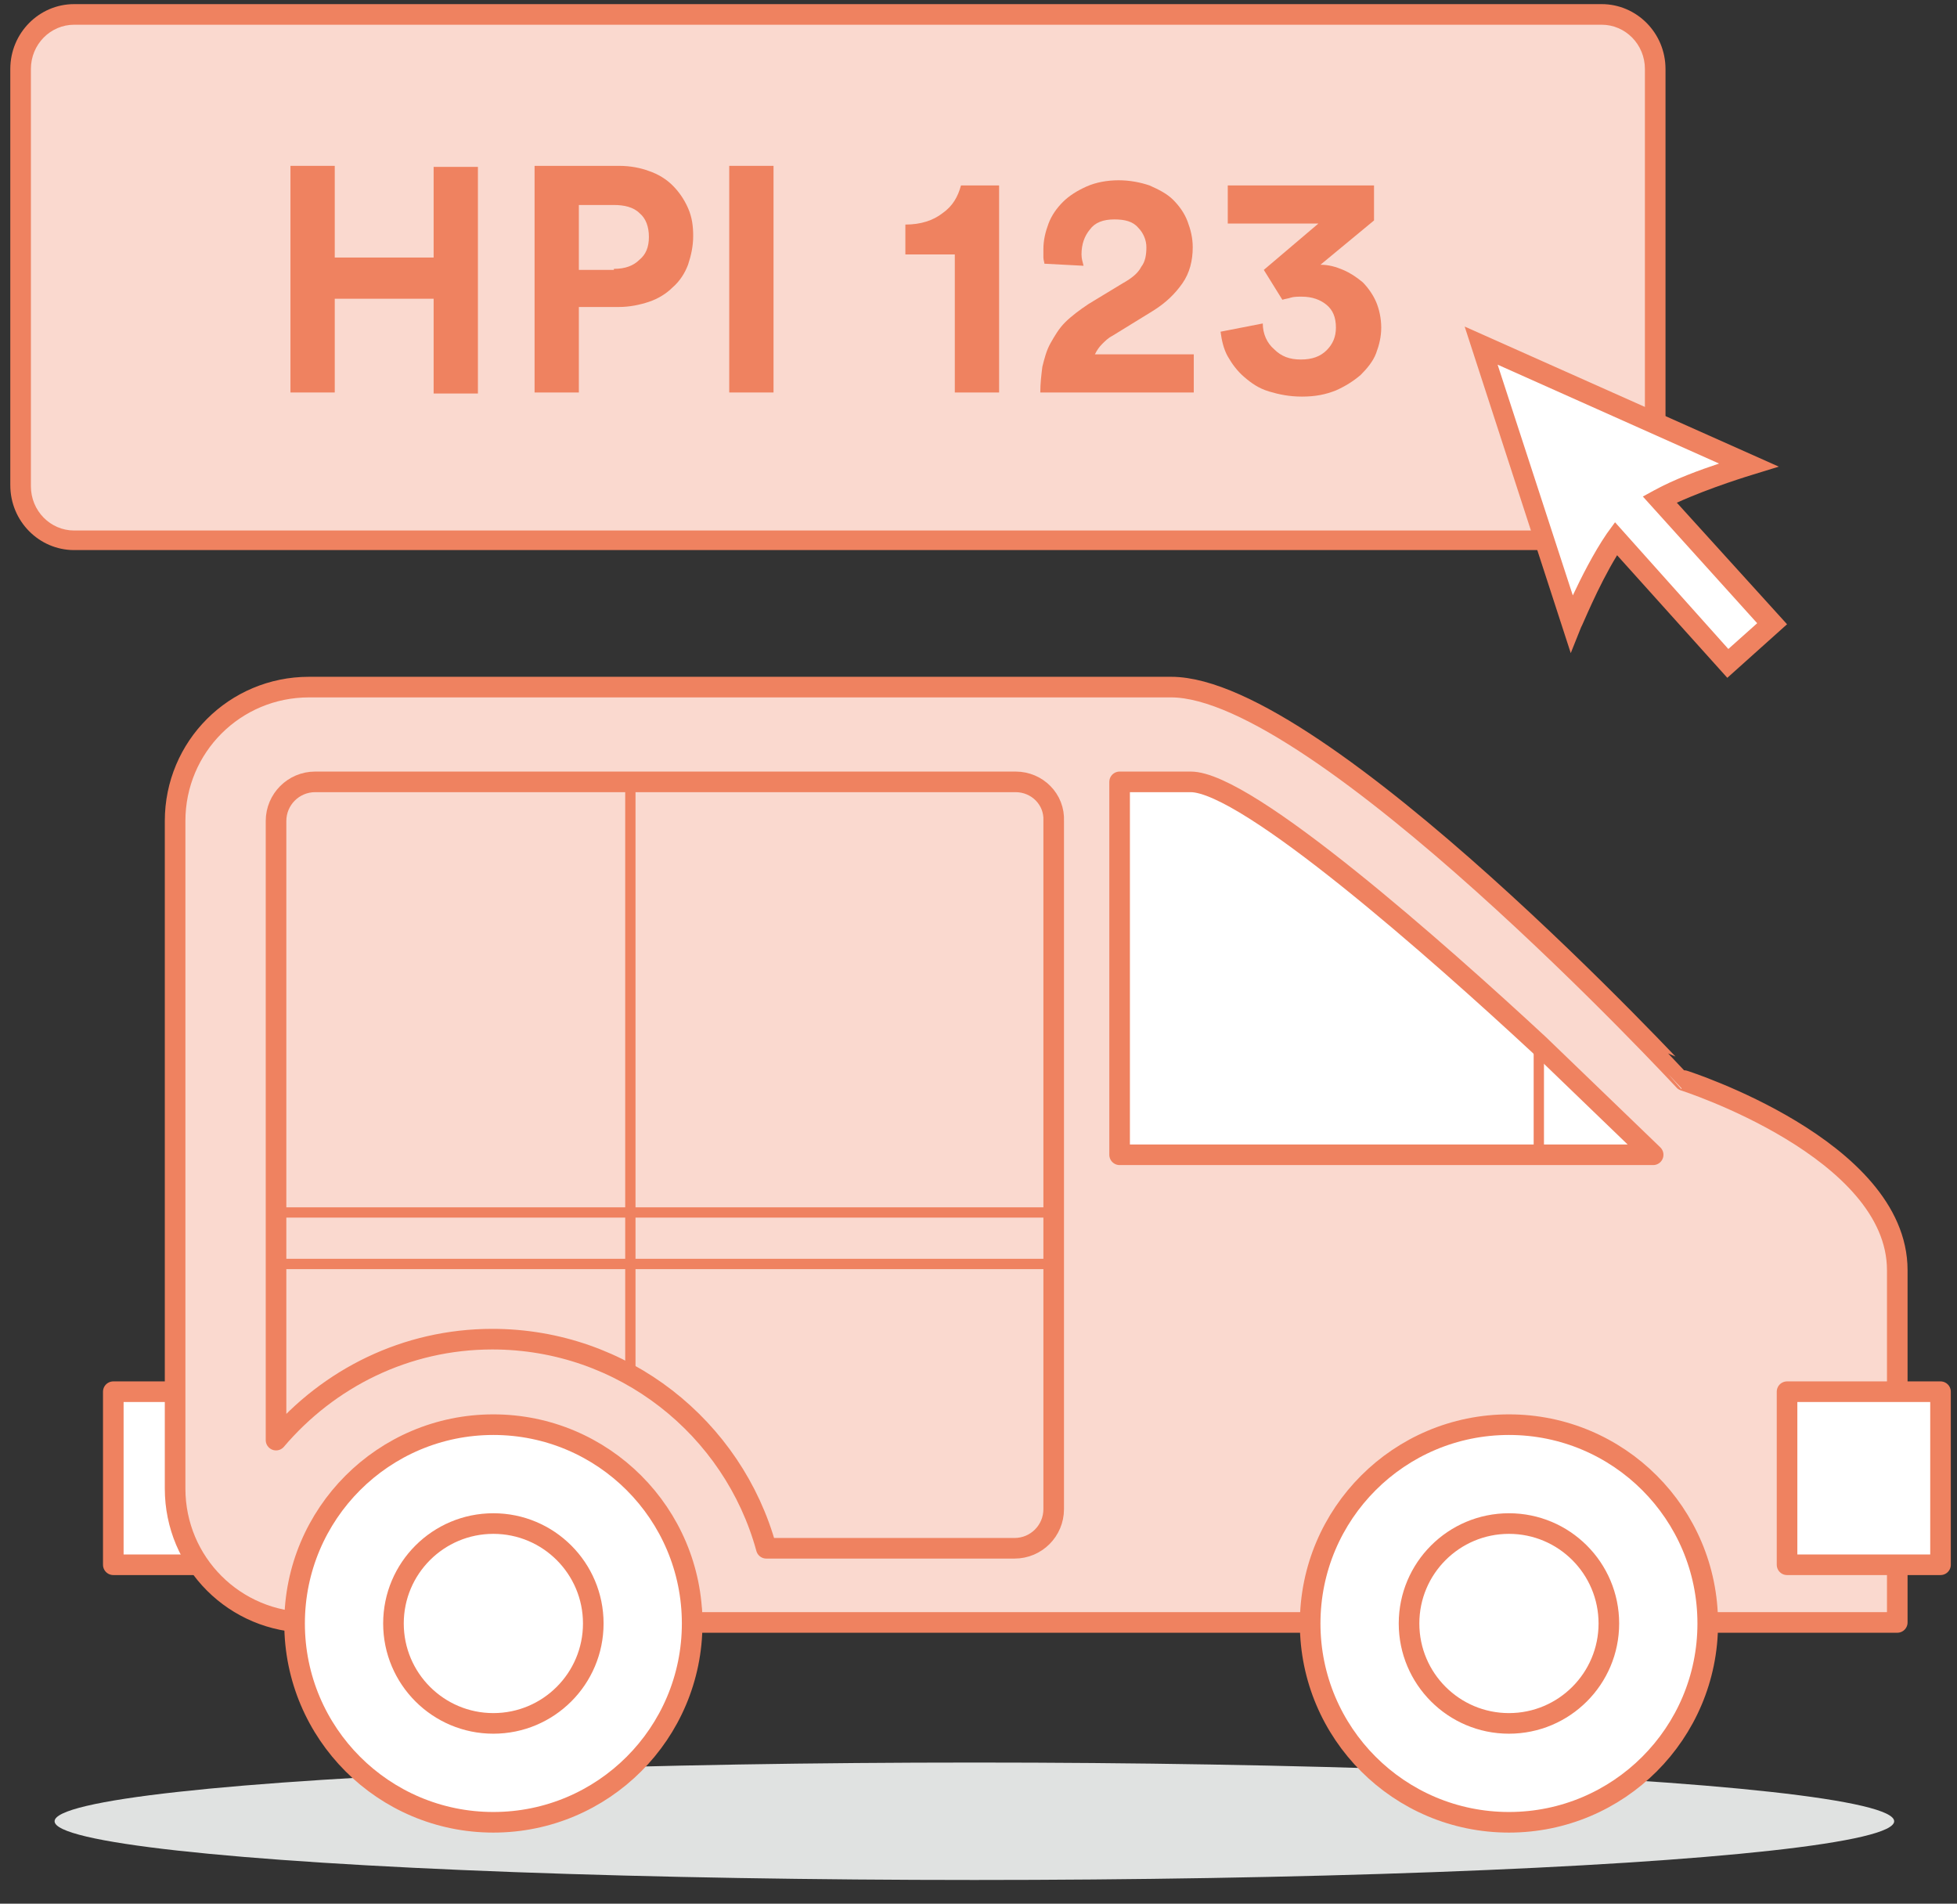 <?xml version="1.0" encoding="utf-8"?>
<!-- Generator: Adobe Illustrator 19.1.0, SVG Export Plug-In . SVG Version: 6.00 Build 0)  -->
<svg version="1.1" id="Homepage" xmlns="http://www.w3.org/2000/svg" xmlns:xlink="http://www.w3.org/1999/xlink" x="0px" y="0px"
	 viewBox="0 0 190 184.8" style="enable-background:new 0 0 190 184.8;" xml:space="preserve">
<rect x="0" y="0" width="190" height="184.8" fill="#333333" stroke="none"/>
<style type="text/css">
	.st0{fill:#E0E2E1;}
	.st1{fill:#FFFFFF;stroke:#EF8260;stroke-width:2;stroke-linecap:square;stroke-linejoin:round;stroke-miterlimit:10;}
	.st2{fill:#FAD9CF;stroke:#EF8260;stroke-width:2;stroke-linecap:round;stroke-linejoin:round;stroke-miterlimit:10;}
	.st3{fill:#FAD9CF;}
	.st4{fill:#EF8260;}
	.st5{fill:#FFFFFF;}
	.st6{fill:#FFFFFF;stroke:#EF8260;stroke-width:2;stroke-linecap:round;stroke-linejoin:round;stroke-miterlimit:10;}
	.st7{fill:none;stroke:#EF8260;stroke-linecap:round;stroke-linejoin:round;stroke-miterlimit:10;}
	.st8{fill:none;stroke:#EF8260;stroke-width:2;stroke-linecap:round;stroke-linejoin:round;stroke-miterlimit:10;}
</style>
<ellipse id="XMLID_927_" class="st0" cx="94.6" cy="176.8" rx="89.3" ry="5.7"/>
<rect x="11" y="135.1" class="st1" width="14.9" height="16.8"/>
<path class="st2" d="M113.7,66.7H30c-7.2,0-13,5.8-13,13v64.8c0,7.2,5.8,13,13,13h17.8c0-5.4,4.3-9.7,9.7-9.7c5.4,0,9.7,4.3,9.7,9.7
	h69.7c0-5.4,4.3-9.7,9.7-9.7c5.4,0,9.7,4.3,9.7,9.7h27.9v-34.2c0-11.8-20.7-18.4-20.7-18.4S128.1,66.7,113.7,66.7z"/>
<g id="XMLID_937_">
	<path id="XMLID_945_" class="st3" d="M155.5,52.4H7.2C4.3,52.4,2,50,2,47.1V6.7c0-2.9,2.3-5.3,5.2-5.3h148.3c2.9,0,5.2,2.4,5.2,5.3
		v40.5C160.7,50,158.4,52.4,155.5,52.4z"/>
	<path id="XMLID_941_" class="st4" d="M155.5,53.4H7.2c-3.4,0-6.2-2.8-6.2-6.3V6.7c0-3.5,2.8-6.3,6.2-6.3h148.3
		c3.4,0,6.2,2.8,6.2,6.3v40.5C161.7,50.6,158.9,53.4,155.5,53.4z M7.2,2.4C4.9,2.4,3,4.3,3,6.7v40.5c0,2.4,1.9,4.3,4.2,4.3h148.3
		c2.3,0,4.2-1.9,4.2-4.3V6.7c0-2.4-1.9-4.3-4.2-4.3H7.2z"/>
</g>
<g id="XMLID_936_">
	<path class="st4" d="M42.1,38.1V29h-9.6v9.1h-4.3v-22h4.3V25h9.6v-8.8h4.3v22H42.1z"/>
	<path class="st4" d="M56.2,29.8v8.3h-4.3v-22h8.2c1.1,0,2.1,0.2,2.9,0.5c0.9,0.3,1.7,0.8,2.3,1.4c0.6,0.6,1.1,1.3,1.5,2.2
		s0.5,1.8,0.5,2.7c0,1-0.2,1.9-0.5,2.8c-0.3,0.8-0.8,1.6-1.5,2.2c-0.6,0.6-1.4,1.1-2.3,1.4c-0.9,0.3-1.9,0.5-2.9,0.5H56.2z
		 M59.6,26.1c1.1,0,1.9-0.3,2.5-0.9C62.7,24.7,63,24,63,23c0-1-0.3-1.8-0.9-2.3c-0.6-0.6-1.5-0.8-2.5-0.8h-3.4v6.3H59.6z"/>
	<path class="st4" d="M70.8,38.1v-22h4.3v22H70.8z"/>
	<path class="st4" d="M92.7,38.1V24.7h-4.8v-2.9c1.5,0,2.7-0.4,3.6-1.1c1-0.7,1.5-1.6,1.8-2.7h3.7v20.1H92.7z"/>
	<path class="st4" d="M101.4,25.6c0-0.1-0.1-0.4-0.1-0.6c0-0.3,0-0.5,0-0.8c0-0.9,0.2-1.7,0.5-2.5c0.3-0.8,0.8-1.5,1.4-2.1
		c0.6-0.6,1.4-1.1,2.3-1.5c0.9-0.4,2-0.6,3.1-0.6c1.1,0,2.1,0.2,3,0.5c0.9,0.4,1.7,0.8,2.3,1.4c0.6,0.6,1.1,1.3,1.4,2.1
		c0.3,0.8,0.5,1.6,0.5,2.5c0,1.3-0.3,2.5-1,3.5c-0.7,1-1.6,1.9-2.9,2.7l-3.9,2.4c-0.4,0.2-0.7,0.5-1,0.8c-0.3,0.3-0.5,0.6-0.7,1h9.6
		v3.7h-14.9c0-0.9,0.1-1.7,0.2-2.5c0.2-0.8,0.4-1.6,0.8-2.3c0.4-0.7,0.8-1.4,1.4-2s1.4-1.2,2.3-1.8l3.3-2c0.9-0.5,1.5-1,1.8-1.6
		c0.4-0.5,0.5-1.2,0.5-1.9c0-0.7-0.3-1.4-0.8-1.9c-0.5-0.6-1.3-0.8-2.3-0.8c-1.1,0-1.9,0.3-2.4,1c-0.5,0.6-0.8,1.4-0.8,2.4
		c0,0.4,0.1,0.7,0.2,1.1L101.4,25.6z"/>
	<path class="st4" d="M122.7,26.2l5.3-4.5h-8.8V18h14.2v3.4l-5.2,4.3c0.8,0,1.5,0.2,2.2,0.5c0.7,0.3,1.3,0.7,1.9,1.2
		c0.5,0.5,1,1.2,1.3,1.9s0.5,1.6,0.5,2.5c0,0.9-0.2,1.7-0.5,2.5s-0.9,1.5-1.5,2.1c-0.7,0.6-1.5,1.1-2.4,1.5c-1,0.4-2,0.6-3.3,0.6
		c-1.2,0-2.2-0.2-3.2-0.5s-1.7-0.8-2.4-1.4c-0.7-0.6-1.2-1.3-1.6-2s-0.6-1.6-0.7-2.4l4.1-0.8c0,1,0.4,1.9,1.1,2.5
		c0.7,0.7,1.5,1,2.6,1c1.1,0,1.9-0.3,2.5-0.9c0.6-0.6,0.9-1.3,0.9-2.2c0-1-0.3-1.7-0.9-2.2c-0.6-0.5-1.4-0.8-2.4-0.8
		c-0.4,0-0.8,0-1.1,0.1c-0.3,0.1-0.5,0.1-0.8,0.2L122.7,26.2z"/>
</g>
<g id="XMLID_352_">
	<path id="XMLID_356_" class="st5" d="M161.2,48.4c3.6-1.9,8.6-3.3,8.6-3.3l-25.9-11.6l8.8,27c0,0,2-4.9,4.2-8.2l10.9,12.1l4.3-3.9
		L161.2,48.4z"/>
	<path id="XMLID_353_" class="st4" d="M167.7,65.8L157,53.9c-1.9,3.1-3.4,6.9-3.5,7l-1,2.5l-10.3-31.7l30.5,13.6l-2.6,0.8
		c0,0-4,1.2-7.3,2.7l10.7,11.8L167.7,65.8z M156.8,50.7L167.8,63l2.8-2.5l-11.1-12.3l1.1-0.6c2-1.1,4.5-2,6.3-2.6l-21.5-9.6
		l7.3,22.4c0.8-1.7,2-4.1,3.3-6L156.8,50.7z"/>
</g>
<rect x="173.5" y="135.1" class="st1" width="14.9" height="16.8"/>
<circle class="st6" cx="146.5" cy="157.6" r="19.3"/>
<circle class="st6" cx="47.9" cy="157.6" r="19.3"/>
<circle class="st6" cx="146.5" cy="157.6" r="9.7"/>
<circle class="st6" cx="47.9" cy="157.6" r="9.7"/>
<line class="st7" x1="26.9" y1="117.7" x2="102.4" y2="117.7"/>
<line class="st7" x1="26.9" y1="122.7" x2="102.4" y2="122.7"/>
<path class="st6" d="M149.4,101.4c-9.6-8.9-28.3-25.5-33.8-25.5c-7.2,0-6.9,0-6.9,0v36.2h51.8L149.4,101.4z"/>
<line class="st7" x1="61.2" y1="75.9" x2="61.2" y2="132.8"/>
<path class="st8" d="M98.6,75.9h-68c-2.1,0-3.8,1.7-3.8,3.8v60.1c5.1-6,12.6-9.8,21-9.8c12.7,0,23.4,8.6,26.6,20.3h24.1
	c2.1,0,3.8-1.7,3.8-3.8V79.7C102.4,77.6,100.7,75.9,98.6,75.9z"/>
<line class="st7" x1="149.4" y1="111.8" x2="149.4" y2="101.4"/>
</svg>
